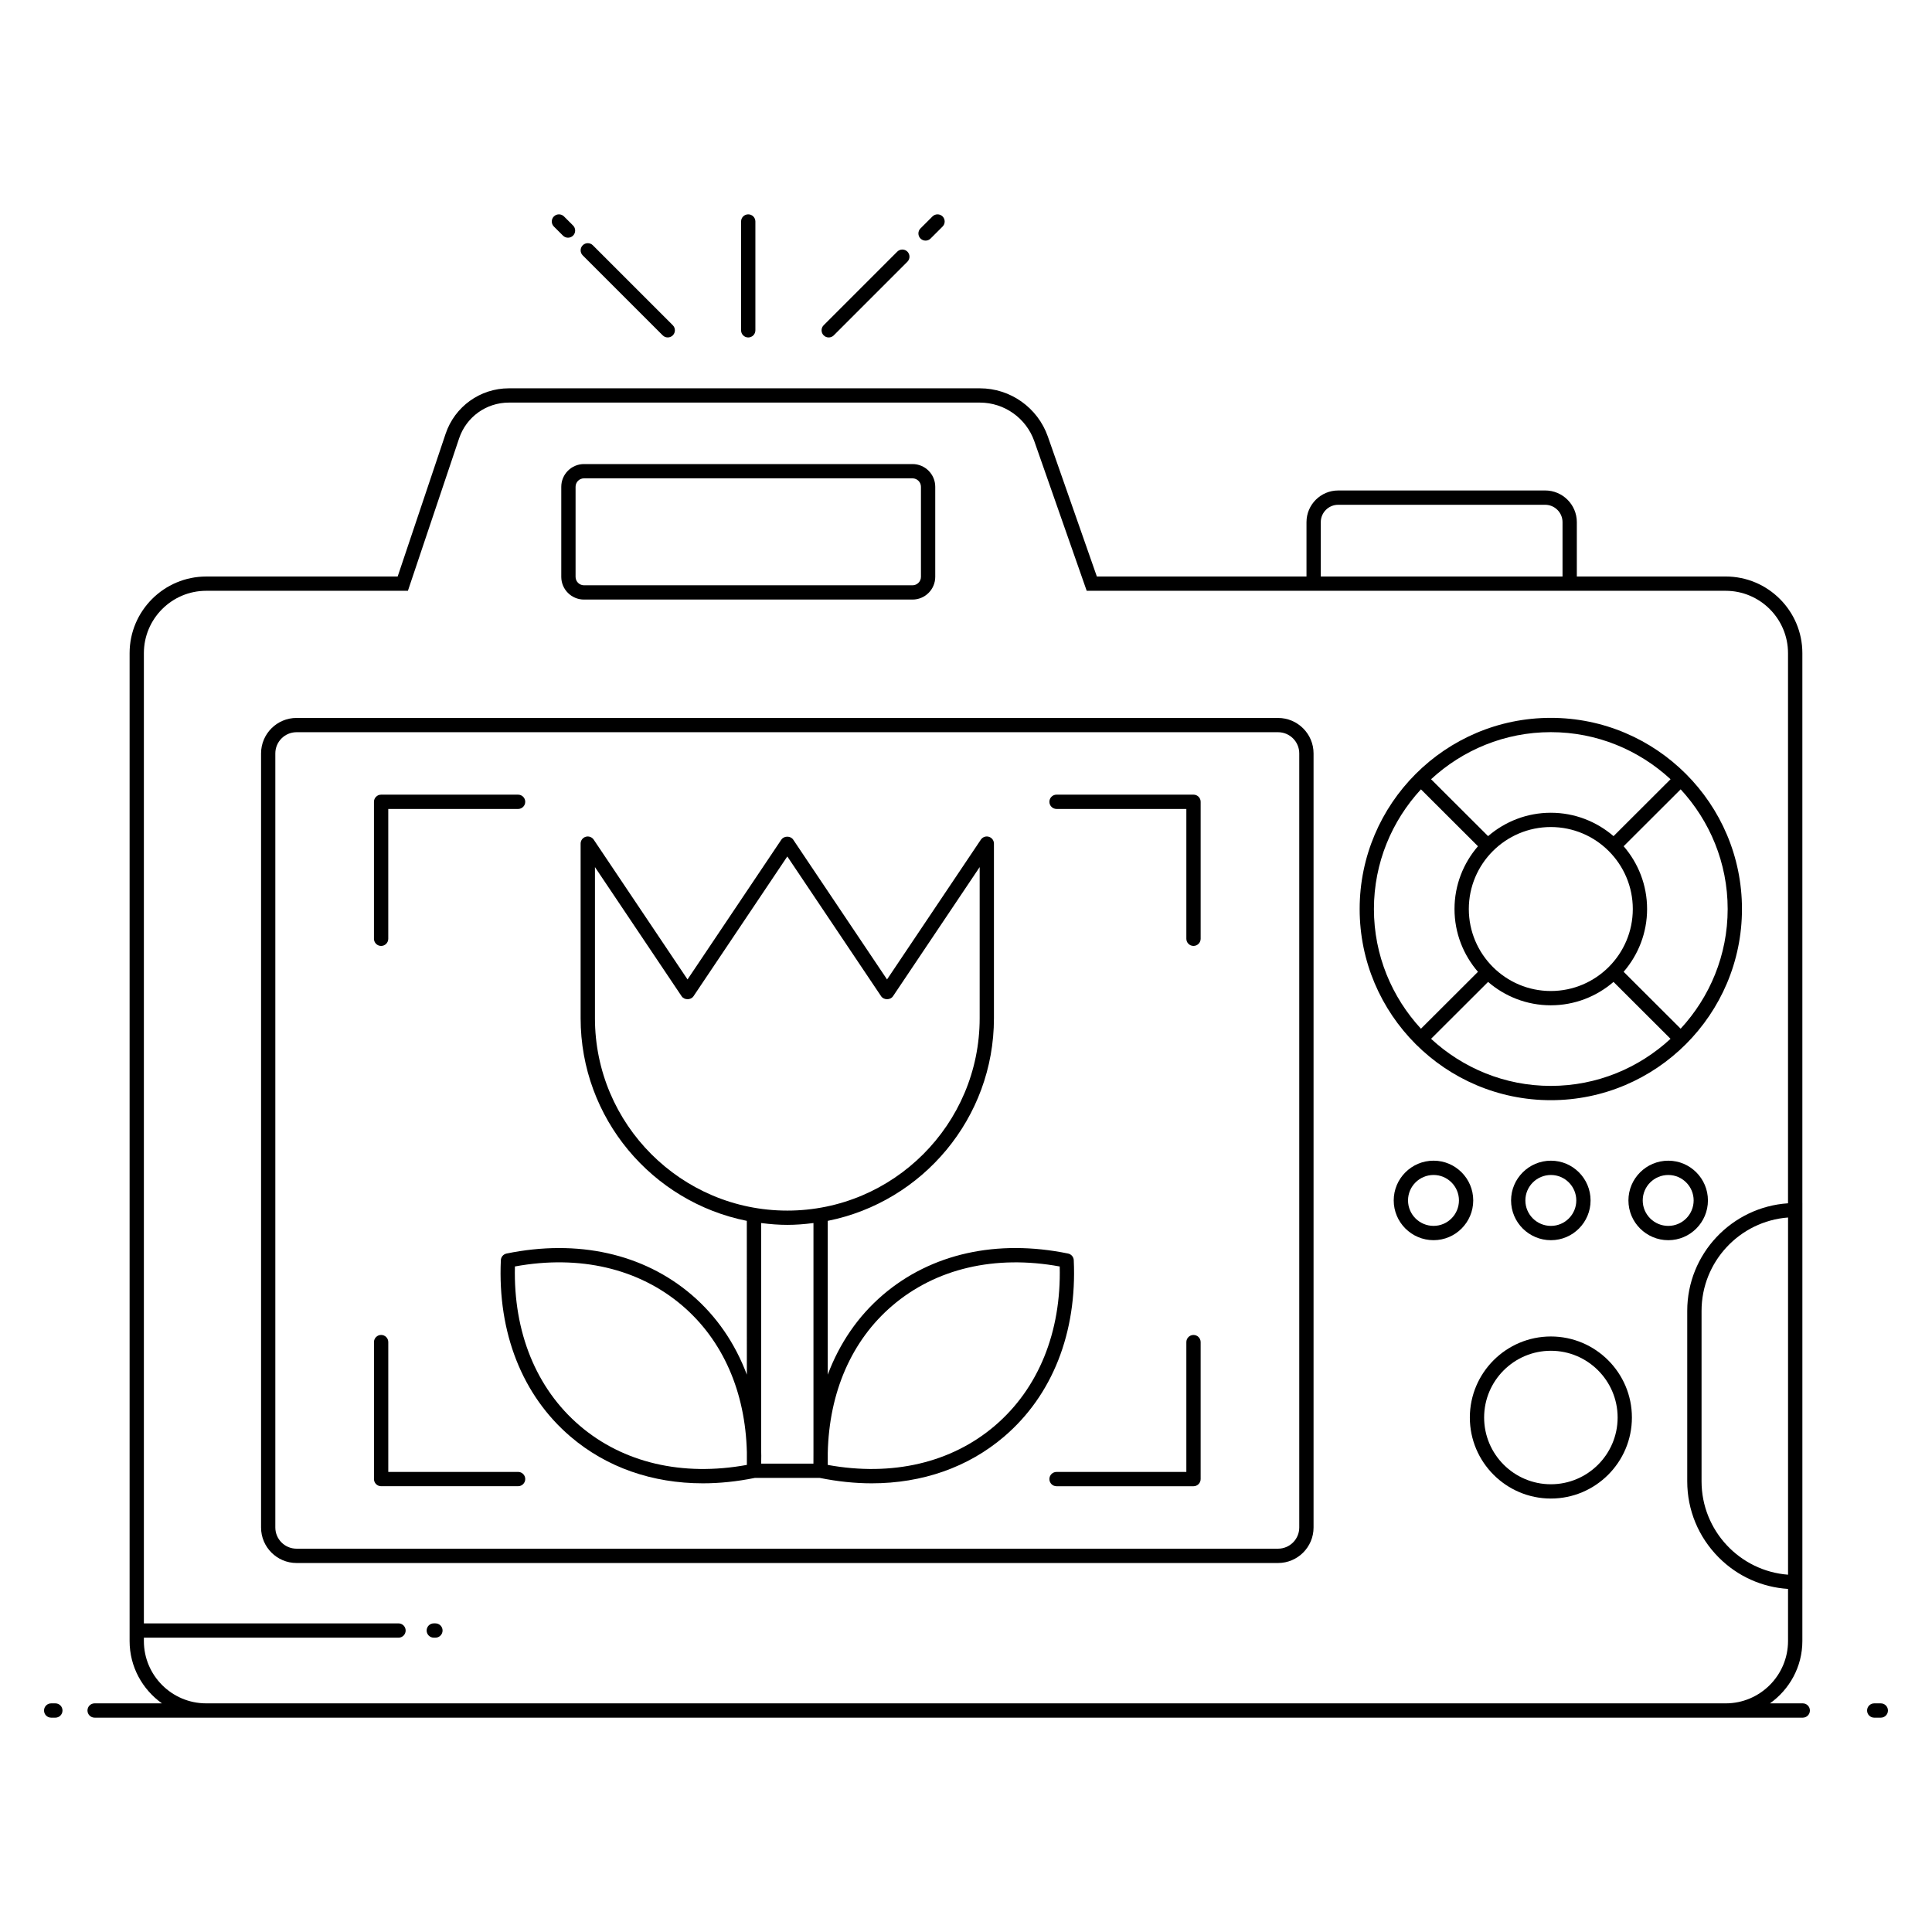 <?xml version="1.0" encoding="UTF-8"?>
<!-- Uploaded to: SVG Repo, www.svgrepo.com, Generator: SVG Repo Mixer Tools -->
<svg fill="#000000" width="800px" height="800px" version="1.1" viewBox="144 144 512 512" xmlns="http://www.w3.org/2000/svg">
 <g>
  <path d="m158.67 595.41h-1.105c-1.047 0-1.895 0.848-1.895 1.895s0.848 1.895 1.895 1.895h1.102c1.047 0 1.895-0.848 1.895-1.895s-0.844-1.895-1.891-1.895z"/>
  <path d="m621.75 595.41h-8.691c5.176-3.688 8.586-9.703 8.586-16.527v-13.707h0.004v-102.38h-0.004v-145.7c0-11.203-9.113-20.316-20.316-20.316h-39.453v-14.406c0-4.629-3.766-8.395-8.395-8.395l-54.852 0.004c-4.629 0-8.395 3.766-8.395 8.395v14.406l-55.555-0.004-13-37.121c-2.688-7.625-9.914-12.75-17.992-12.75h-124.84c-7.598 0-14.332 4.84-16.754 12.047l-12.707 37.828h-50.723c-11.203 0-20.316 9.113-20.316 20.316v261.8c0 6.816 3.402 12.828 8.574 16.512l-17.844-0.004c-1.047 0-1.895 0.848-1.895 1.895s0.848 1.895 1.895 1.895h452.67c1.047 0 1.895-0.848 1.895-1.895s-0.848-1.895-1.895-1.895zm-127.73-313.03c0-2.539 2.066-4.606 4.606-4.606h54.852c2.539 0 4.606 2.066 4.606 4.606v14.398h-64.062zm123.83 278.93c-12.781-0.965-22.922-11.672-22.922-24.746v-45.168c0-13.047 10.117-23.773 22.922-24.746zm-419.21 34.098c-9.105 0-16.512-7.406-16.512-16.512v-0.891h67.477c1.047 0 1.895-0.848 1.895-1.895s-0.848-1.895-1.895-1.895h-67.477v-257.12c0-9.113 7.414-16.527 16.527-16.527h53.445l13.574-40.41c1.906-5.66 7.195-9.465 13.164-9.465h124.84c6.473 0 12.266 4.109 14.418 10.219l13.887 39.656h169.33c9.113 0 16.527 7.414 16.527 16.527v145.79c-14.887 0.984-26.707 13.379-26.707 28.512v45.168c0 7.625 2.977 14.805 8.387 20.219 4.957 4.957 11.406 7.844 18.324 8.297v13.801c0 9.113-7.414 16.527-16.527 16.527z"/>
  <path d="m642.43 595.41h-1.738c-1.047 0-1.895 0.848-1.895 1.895s0.848 1.895 1.895 1.895h1.738c1.047 0 1.895-0.848 1.895-1.895s-0.848-1.895-1.895-1.895z"/>
  <path d="m460.29 354.59h-36.293c-1.047 0-1.895 0.848-1.895 1.895s0.848 1.895 1.895 1.895h34.398v34.402c0 1.047 0.848 1.895 1.895 1.895 1.047 0 1.895-0.848 1.895-1.895v-36.297c0-1.047-0.848-1.895-1.895-1.895z"/>
  <path d="m245 394.68c1.047 0 1.895-0.848 1.895-1.895v-34.402h34.402c1.047 0 1.895-0.848 1.895-1.895s-0.848-1.895-1.895-1.895h-36.297c-1.047 0-1.895 0.848-1.895 1.895v36.297c0 1.047 0.848 1.895 1.895 1.895z"/>
  <path d="m281.3 534.07h-34.402v-34.402c0-1.047-0.848-1.895-1.895-1.895s-1.895 0.848-1.895 1.895v36.297c0 1.047 0.848 1.895 1.895 1.895h36.297c1.047 0 1.895-0.848 1.895-1.895s-0.848-1.895-1.895-1.895z"/>
  <path d="m460.29 497.78c-1.047 0-1.895 0.848-1.895 1.895v34.402h-34.398c-1.047 0-1.895 0.848-1.895 1.895s0.848 1.895 1.895 1.895h36.293c1.047 0 1.895-0.848 1.895-1.895v-36.297c0-1.047-0.848-1.895-1.895-1.895z"/>
  <path d="m482.7 334.26h-260.11c-5.188 0-9.406 4.219-9.406 9.406v205.14c0 5.188 4.223 9.406 9.406 9.406h260.11c5.188 0 9.406-4.219 9.406-9.406v-205.14c0-5.184-4.219-9.402-9.406-9.402zm5.617 214.54c0 3.098-2.519 5.617-5.621 5.617h-260.11c-3.102 0-5.621-2.519-5.621-5.617v-205.14c0-3.098 2.519-5.617 5.621-5.617h260.11c3.102 0 5.621 2.519 5.621 5.617z"/>
  <path d="m427.05 476.2c-18.863-3.867-36.266 0.016-49.043 10.93-6.625 5.664-11.535 12.879-14.645 21.172v-40.762c25.078-5 44.043-27.168 44.043-53.695v-46.277c0-0.836-0.543-1.57-1.344-1.812-0.793-0.246-1.656 0.066-2.125 0.758l-24.863 37.047-24.863-37.047c-0.703-1.047-2.441-1.047-3.144 0l-24.863 37.047-24.863-37.047c-0.465-0.691-1.336-1-2.125-0.758-0.801 0.246-1.344 0.977-1.344 1.812v46.277c0 26.527 18.965 48.695 44.043 53.695l0.008 40.758c-3.109-8.293-8.02-15.508-14.641-21.168-12.777-10.914-30.195-14.789-49.043-10.93-0.848 0.176-1.473 0.902-1.508 1.77-0.875 19.227 5.676 35.824 18.449 46.738 9.547 8.16 21.691 12.387 35.09 12.387 4.465 0 9.066-0.48 13.758-1.43h17.238c4.691 0.949 9.297 1.43 13.754 1.43 13.402 0 25.547-4.231 35.094-12.391 12.773-10.914 19.324-27.512 18.445-46.738-0.035-0.863-0.66-1.594-1.508-1.766zm-125.38-62.355v-40.055l22.969 34.227c0.703 1.047 2.441 1.047 3.144 0l24.863-37.047 24.863 37.047c0.703 1.047 2.441 1.047 3.144 0l22.969-34.227v40.055c0 28.109-22.867 50.977-50.977 50.977-28.105 0-50.977-22.867-50.977-50.977zm44.043 54.273c5.113 0.648 8.754 0.648 13.863 0v60.824c-0.02 0.973-0.023 1.949-0.008 2.934h-13.848c0.027-1.391 0.043-2.773-0.012-4.133zm-48.074 53.707c-11.539-9.859-17.609-24.801-17.18-42.199 17.117-3.141 32.828 0.527 44.363 10.383 10.785 9.219 16.719 22.902 17.105 38.855v3.352c-17.094 3.117-32.77-0.547-44.289-10.391zm110.02 0c-11.523 9.848-27.203 13.5-44.293 10.395v-3.191c0.352-16.02 6.285-29.77 17.109-39.016 11.539-9.859 27.238-13.52 44.359-10.383 0.43 17.395-5.637 32.336-17.176 42.195z"/>
  <path d="m298.76 302.89h87.07c3.316 0 6.019-2.699 6.019-6.016v-23.875c0-3.316-2.699-6.016-6.019-6.016h-87.07c-3.316 0-6.016 2.699-6.016 6.016v23.875c0 3.32 2.695 6.016 6.016 6.016zm-2.227-29.891c0-1.227 1-2.231 2.227-2.231h87.07c1.227 0 2.231 1 2.231 2.231v23.875c0 1.227-1.004 2.231-2.231 2.231h-87.07c-1.227 0-2.227-1-2.227-2.231z"/>
  <path d="m554.98 435.56c27.934 0 50.66-22.727 50.66-50.66s-22.727-50.66-50.66-50.66-50.656 22.727-50.656 50.66c-0.004 27.934 22.723 50.66 50.656 50.66zm-31.734-16.262 15.113-15.078c4.469 3.852 10.27 6.195 16.617 6.195 6.352 0 12.152-2.348 16.625-6.199l15.109 15.082c-8.359 7.719-19.488 12.477-31.734 12.477-12.242 0-23.371-4.762-31.73-12.477zm31.734-56.125c11.98 0 21.73 9.746 21.73 21.727 0 11.98-9.746 21.727-21.73 21.727-11.977 0-21.727-9.746-21.727-21.727 0-11.98 9.746-21.727 21.727-21.727zm34.41 53.441-15.109-15.078c3.859-4.473 6.215-10.281 6.215-16.637 0-6.356-2.352-12.164-6.211-16.637l15.109-15.078c7.707 8.355 12.457 19.477 12.457 31.715 0 12.238-4.75 23.359-12.461 31.715zm-2.676-66.109-15.109 15.082c-4.469-3.852-10.273-6.199-16.625-6.199-6.348 0-12.148 2.348-16.621 6.195l-15.113-15.078c8.359-7.719 19.488-12.477 31.73-12.477 12.25 0 23.379 4.758 31.738 12.477zm-66.148 2.68 15.109 15.078c-3.859 4.473-6.215 10.281-6.215 16.637 0 6.359 2.352 12.168 6.215 16.641l-15.109 15.078c-7.707-8.355-12.461-19.477-12.461-31.715 0.004-12.242 4.754-23.363 12.461-31.719z"/>
  <path d="m523.91 451.59c-5.824 0-10.559 4.727-10.559 10.535s4.734 10.535 10.559 10.535c5.797 0 10.512-4.727 10.512-10.535s-4.715-10.535-10.512-10.535zm0 17.281c-3.734 0-6.769-3.027-6.769-6.746 0-3.723 3.035-6.746 6.769-6.746 3.707 0 6.727 3.027 6.727 6.746-0.004 3.723-3.019 6.746-6.727 6.746z"/>
  <path d="m544.45 462.13c0 5.809 4.738 10.535 10.562 10.535 5.797 0 10.508-4.727 10.508-10.535s-4.711-10.535-10.508-10.535c-5.82 0-10.562 4.727-10.562 10.535zm17.285 0c0 3.719-3.016 6.746-6.723 6.746-3.734 0-6.773-3.027-6.773-6.746 0-3.723 3.035-6.746 6.773-6.746 3.707 0 6.723 3.027 6.723 6.746z"/>
  <path d="m596.62 462.13c0-5.809-4.711-10.535-10.508-10.535-5.824 0-10.562 4.727-10.562 10.535s4.738 10.535 10.562 10.535c5.797 0 10.508-4.727 10.508-10.535zm-10.508 6.746c-3.734 0-6.773-3.027-6.773-6.746 0-3.723 3.035-6.746 6.773-6.746 3.707 0 6.723 3.027 6.723 6.746-0.004 3.723-3.016 6.746-6.723 6.746z"/>
  <path d="m555 498.18c-11.84 0-21.477 9.633-21.477 21.477 0 11.84 9.637 21.473 21.477 21.473s21.473-9.633 21.473-21.473c0.004-11.84-9.629-21.477-21.473-21.477zm0 39.164c-9.754 0-17.691-7.934-17.691-17.688s7.934-17.688 17.691-17.688c9.75 0 17.688 7.934 17.688 17.688s-7.934 17.688-17.688 17.688z"/>
  <path d="m259.39 574.21h-0.43c-1.047 0-1.895 0.848-1.895 1.895s0.848 1.895 1.895 1.895h0.43c1.047 0 1.895-0.848 1.895-1.895s-0.848-1.895-1.895-1.895z"/>
  <path d="m319.62 232.87c0.738 0.738 1.938 0.738 2.68 0 0.738-0.738 0.738-1.938 0-2.68l-21.191-21.191c-0.738-0.738-1.938-0.738-2.68 0-0.738 0.738-0.738 1.938 0 2.68z"/>
  <path d="m293.19 206.44c0.738 0.738 1.938 0.738 2.68 0 0.738-0.738 0.738-1.938 0-2.68l-2.406-2.402c-0.738-0.738-1.938-0.738-2.68 0-0.738 0.738-0.738 1.938 0 2.68z"/>
  <path d="m364.96 232.87 19.508-19.508c0.738-0.738 0.738-1.938 0-2.68-0.738-0.738-1.938-0.738-2.68 0l-19.508 19.508c-0.738 0.738-0.738 1.938 0 2.68 0.738 0.742 1.938 0.742 2.68 0z"/>
  <path d="m390.62 207.21 3.176-3.172c0.738-0.738 0.738-1.938 0-2.68-0.738-0.738-1.938-0.738-2.68 0l-3.176 3.172c-0.738 0.738-0.738 1.938 0 2.68 0.742 0.742 1.941 0.742 2.68 0z"/>
  <path d="m342.29 233.43c1.047 0 1.895-0.848 1.895-1.895v-28.836c0-1.047-0.848-1.895-1.895-1.895s-1.895 0.848-1.895 1.895v28.836c0 1.051 0.848 1.895 1.895 1.895z"/>
 </g>
</svg>